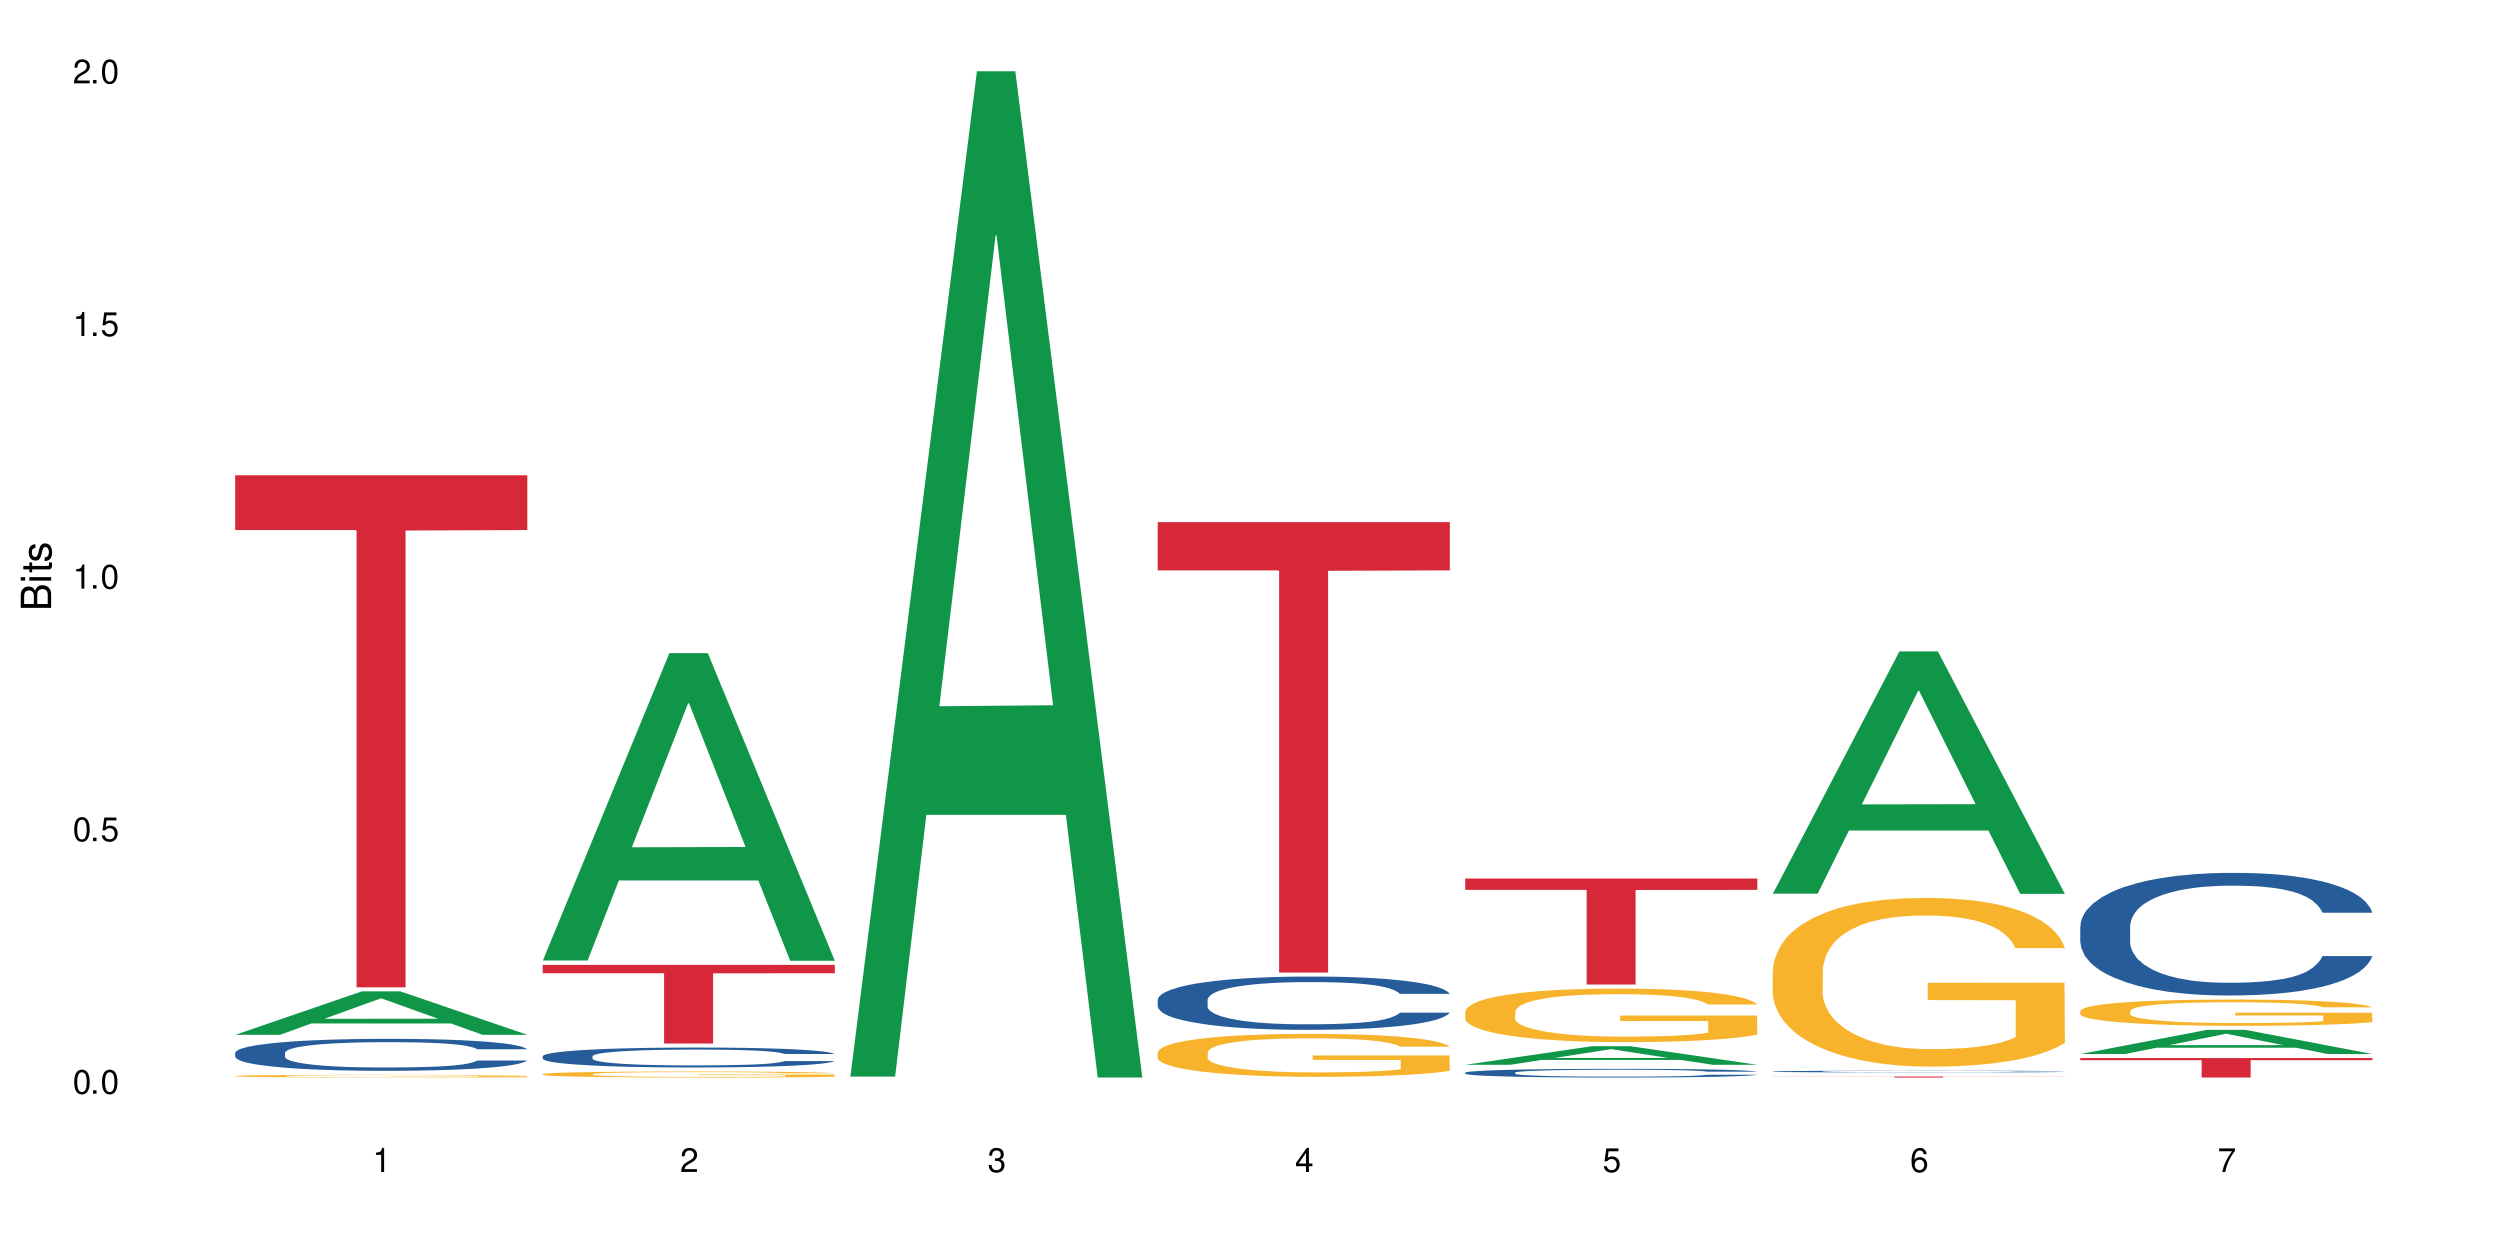 <?xml version="1.0" encoding="UTF-8"?>
<svg xmlns="http://www.w3.org/2000/svg" xmlns:xlink="http://www.w3.org/1999/xlink" width="720" height="360" viewBox="0 0 720 360">
<defs>
<g>
<g id="glyph-0-0">
</g>
<g id="glyph-0-1">
<path d="M 2.641 -6.938 C 2 -6.938 1.422 -6.656 1.078 -6.172 C 0.641 -5.562 0.406 -4.641 0.406 -3.359 C 0.406 -1.016 1.188 0.219 2.641 0.219 C 4.078 0.219 4.859 -1.016 4.859 -3.297 C 4.859 -4.641 4.656 -5.547 4.203 -6.172 C 3.844 -6.656 3.281 -6.938 2.641 -6.938 Z M 2.641 -6.188 C 3.547 -6.188 4 -5.25 4 -3.375 C 4 -1.406 3.562 -0.484 2.625 -0.484 C 1.734 -0.484 1.281 -1.438 1.281 -3.344 C 1.281 -5.25 1.734 -6.188 2.641 -6.188 Z M 2.641 -6.188 "/>
</g>
<g id="glyph-0-2">
<path d="M 1.828 -1 L 0.828 -1 L 0.828 0 L 1.828 0 Z M 1.828 -1 "/>
</g>
<g id="glyph-0-3">
<path d="M 4.562 -6.797 L 1.062 -6.797 L 0.547 -3.094 L 1.328 -3.094 C 1.719 -3.562 2.047 -3.734 2.578 -3.734 C 3.484 -3.734 4.062 -3.109 4.062 -2.094 C 4.062 -1.125 3.484 -0.531 2.578 -0.531 C 1.828 -0.531 1.375 -0.906 1.188 -1.672 L 0.328 -1.672 C 0.453 -1.109 0.547 -0.844 0.75 -0.594 C 1.125 -0.078 1.828 0.219 2.594 0.219 C 3.969 0.219 4.922 -0.781 4.922 -2.219 C 4.922 -3.562 4.031 -4.484 2.719 -4.484 C 2.25 -4.484 1.859 -4.359 1.469 -4.062 L 1.734 -5.969 L 4.562 -5.969 Z M 4.562 -6.797 "/>
</g>
<g id="glyph-0-4">
<path d="M 2.484 -4.938 L 2.484 0 L 3.328 0 L 3.328 -6.938 L 2.766 -6.938 C 2.469 -5.875 2.281 -5.734 0.984 -5.562 L 0.984 -4.938 Z M 2.484 -4.938 "/>
</g>
<g id="glyph-0-5">
<path d="M 4.859 -0.828 L 1.281 -0.828 C 1.359 -1.406 1.672 -1.781 2.5 -2.281 L 3.469 -2.828 C 4.406 -3.344 4.906 -4.062 4.906 -4.906 C 4.906 -5.484 4.672 -6.031 4.266 -6.406 C 3.859 -6.766 3.375 -6.938 2.719 -6.938 C 1.859 -6.938 1.219 -6.625 0.844 -6.031 C 0.609 -5.672 0.5 -5.234 0.484 -4.531 L 1.328 -4.531 C 1.359 -5.016 1.406 -5.281 1.531 -5.516 C 1.75 -5.938 2.188 -6.203 2.703 -6.203 C 3.469 -6.203 4.031 -5.641 4.031 -4.891 C 4.031 -4.344 3.719 -3.859 3.125 -3.516 L 2.234 -3 C 0.812 -2.172 0.406 -1.531 0.328 -0.016 L 4.859 -0.016 Z M 4.859 -0.828 "/>
</g>
<g id="glyph-0-6">
<path d="M 2.125 -3.188 L 2.578 -3.188 C 3.5 -3.188 3.984 -2.766 3.984 -1.922 C 3.984 -1.062 3.469 -0.531 2.594 -0.531 C 1.656 -0.531 1.203 -1 1.156 -2.016 L 0.312 -2.016 C 0.344 -1.453 0.438 -1.094 0.609 -0.781 C 0.953 -0.109 1.625 0.219 2.547 0.219 C 3.953 0.219 4.859 -0.625 4.859 -1.938 C 4.859 -2.828 4.516 -3.297 3.703 -3.594 C 4.344 -3.844 4.656 -4.328 4.656 -5.031 C 4.656 -6.219 3.875 -6.938 2.578 -6.938 C 1.203 -6.938 0.484 -6.172 0.453 -4.703 L 1.297 -4.703 C 1.312 -5.125 1.344 -5.359 1.453 -5.578 C 1.641 -5.969 2.062 -6.203 2.594 -6.203 C 3.344 -6.203 3.797 -5.75 3.797 -5 C 3.797 -4.516 3.609 -4.219 3.25 -4.047 C 3.016 -3.953 2.703 -3.922 2.125 -3.906 Z M 2.125 -3.188 "/>
</g>
<g id="glyph-0-7">
<path d="M 3.141 -1.672 L 3.141 0 L 3.984 0 L 3.984 -1.672 L 4.984 -1.672 L 4.984 -2.438 L 3.984 -2.438 L 3.984 -6.938 L 3.359 -6.938 L 0.266 -2.578 L 0.266 -1.672 Z M 3.141 -2.438 L 1 -2.438 L 3.141 -5.5 Z M 3.141 -2.438 "/>
</g>
<g id="glyph-0-8">
<path d="M 4.781 -5.125 C 4.609 -6.266 3.891 -6.938 2.844 -6.938 C 2.094 -6.938 1.422 -6.578 1.031 -5.953 C 0.594 -5.266 0.406 -4.422 0.406 -3.172 C 0.406 -2 0.578 -1.25 0.984 -0.641 C 1.359 -0.078 1.953 0.219 2.703 0.219 C 3.984 0.219 4.922 -0.75 4.922 -2.094 C 4.922 -3.375 4.062 -4.281 2.844 -4.281 C 2.172 -4.281 1.641 -4.031 1.281 -3.516 C 1.281 -5.234 1.828 -6.188 2.797 -6.188 C 3.391 -6.188 3.797 -5.797 3.938 -5.125 Z M 2.734 -3.531 C 3.547 -3.531 4.062 -2.953 4.062 -2.031 C 4.062 -1.156 3.484 -0.531 2.703 -0.531 C 1.922 -0.531 1.328 -1.188 1.328 -2.078 C 1.328 -2.938 1.906 -3.531 2.734 -3.531 Z M 2.734 -3.531 "/>
</g>
<g id="glyph-0-9">
<path d="M 4.984 -6.797 L 0.438 -6.797 L 0.438 -5.969 L 4.109 -5.969 C 2.5 -3.656 1.828 -2.234 1.328 0 L 2.219 0 C 2.594 -2.172 3.453 -4.047 4.984 -6.094 Z M 4.984 -6.797 "/>
</g>
<g id="glyph-1-0">
</g>
<g id="glyph-1-1">
<path d="M 0 -0.953 L 0 -4.891 C 0 -5.719 -0.234 -6.344 -0.734 -6.797 C -1.188 -7.234 -1.812 -7.469 -2.5 -7.469 C -3.547 -7.469 -4.188 -7 -4.625 -5.875 C -4.984 -6.688 -5.625 -7.094 -6.531 -7.094 C -7.172 -7.094 -7.734 -6.859 -8.141 -6.391 C -8.562 -5.922 -8.75 -5.344 -8.75 -4.5 L -8.75 -0.953 Z M -4.984 -2.062 L -7.766 -2.062 L -7.766 -4.219 C -7.766 -4.844 -7.688 -5.203 -7.453 -5.5 C -7.219 -5.812 -6.859 -5.969 -6.375 -5.969 C -5.891 -5.969 -5.531 -5.812 -5.297 -5.5 C -5.062 -5.203 -4.984 -4.844 -4.984 -4.219 Z M -0.984 -2.062 L -4 -2.062 L -4 -4.781 C -4 -5.766 -3.438 -6.359 -2.484 -6.359 C -1.547 -6.359 -0.984 -5.766 -0.984 -4.781 Z M -0.984 -2.062 "/>
</g>
<g id="glyph-1-2">
<path d="M -6.281 -1.797 L -6.281 -0.797 L 0 -0.797 L 0 -1.797 Z M -8.75 -1.797 L -8.75 -0.797 L -7.484 -0.797 L -7.484 -1.797 Z M -8.75 -1.797 "/>
</g>
<g id="glyph-1-3">
<path d="M -6.281 -3.047 L -6.281 -2.016 L -8.016 -2.016 L -8.016 -1.016 L -6.281 -1.016 L -6.281 -0.172 L -5.469 -0.172 L -5.469 -1.016 L -0.719 -1.016 C -0.078 -1.016 0.281 -1.453 0.281 -2.234 C 0.281 -2.5 0.25 -2.719 0.188 -3.047 L -0.641 -3.047 C -0.609 -2.906 -0.594 -2.766 -0.594 -2.562 C -0.594 -2.141 -0.719 -2.016 -1.156 -2.016 L -5.469 -2.016 L -5.469 -3.047 Z M -6.281 -3.047 "/>
</g>
<g id="glyph-1-4">
<path d="M -4.531 -5.25 C -5.766 -5.25 -6.469 -4.422 -6.469 -2.969 C -6.469 -1.516 -5.719 -0.562 -4.547 -0.562 C -3.562 -0.562 -3.094 -1.062 -2.734 -2.562 L -2.516 -3.484 C -2.344 -4.188 -2.094 -4.469 -1.641 -4.469 C -1.047 -4.469 -0.641 -3.875 -0.641 -3 C -0.641 -2.453 -0.797 -2 -1.062 -1.75 C -1.25 -1.594 -1.422 -1.531 -1.875 -1.469 L -1.875 -0.406 C -0.422 -0.453 0.281 -1.266 0.281 -2.922 C 0.281 -4.5 -0.5 -5.516 -1.719 -5.516 C -2.656 -5.516 -3.172 -4.984 -3.469 -3.734 L -3.703 -2.766 C -3.891 -1.953 -4.156 -1.609 -4.594 -1.609 C -5.188 -1.609 -5.547 -2.125 -5.547 -2.938 C -5.547 -3.75 -5.203 -4.172 -4.531 -4.203 Z M -4.531 -5.25 "/>
</g>
</g>
</defs>
<rect x="-72" y="-36" width="864" height="432" fill="rgb(100%, 100%, 100%)" fill-opacity="1"/>
<path fill-rule="nonzero" fill="rgb(6.275%, 58.824%, 28.235%)" fill-opacity="1" d="M 67.73 298.02 L 67.82 298.008 L 104.227 285.508 L 115.281 285.508 L 151.867 298.031 L 139.012 298.031 L 129.844 294.762 L 89.664 294.762 L 80.676 298.02 L 67.73 298.02 L 93.527 293.41 L 126.156 293.398 L 109.887 287.555 L 109.707 287.543 L 109.527 287.578 L 93.438 293.398 L 93.527 293.41 Z M 67.73 298.02 "/>
<path fill-rule="nonzero" fill="rgb(14.51%, 36.078%, 60%)" fill-opacity="1" d="M 67.73 303.195 L 67.832 303.188 L 67.832 302.984 L 68.141 302.668 L 68.859 302.262 L 69.578 301.984 L 71.426 301.488 L 73.988 301.012 L 76.656 300.641 L 78.605 300.422 L 80.352 300.254 L 84.352 299.941 L 86.918 299.781 L 89.688 299.641 L 93.074 299.496 L 95.535 299.414 L 101.078 299.277 L 105.18 299.219 L 108.363 299.195 L 115.238 299.195 L 119.34 299.227 L 122.316 299.27 L 125.598 299.336 L 128.371 299.414 L 133.191 299.598 L 137.5 299.832 L 139.449 299.969 L 142.527 300.227 L 144.891 300.48 L 146.531 300.699 L 148.379 301.012 L 150.02 301.387 L 151.25 301.816 L 151.867 302.18 L 137.5 302.18 L 136.785 301.844 L 135.961 301.582 L 134.422 301.238 L 132.883 300.992 L 130.73 300.75 L 128.781 300.59 L 126.113 300.43 L 123.754 300.328 L 121.289 300.254 L 118.93 300.203 L 114.414 300.152 L 109.184 300.152 L 107.234 300.168 L 103.23 300.238 L 101.078 300.297 L 98 300.414 L 95.844 300.523 L 93.281 300.691 L 91.535 300.832 L 89.379 301.051 L 87.84 301.246 L 86.098 301.523 L 85.07 301.734 L 84.148 301.969 L 83.328 302.246 L 82.711 302.539 L 82.301 302.852 L 82.094 303.152 L 82.094 304.457 L 82.301 304.762 L 82.812 305.113 L 84.148 305.625 L 86.098 306.07 L 88.355 306.426 L 90.508 306.676 L 91.742 306.793 L 93.383 306.93 L 95.945 307.098 L 99.641 307.266 L 101.797 307.332 L 105.078 307.398 L 108.465 307.434 L 112.98 307.434 L 116.98 307.398 L 119.648 307.359 L 122.418 307.289 L 126.215 307.148 L 128.574 307.012 L 130.629 306.852 L 132.168 306.695 L 133.191 306.559 L 134.73 306.297 L 135.961 306.012 L 136.887 305.719 L 137.5 305.434 L 151.867 305.434 L 151.25 305.77 L 150.328 306.098 L 149.402 306.34 L 147.969 306.637 L 146.324 306.895 L 143.965 307.191 L 142.016 307.383 L 139.449 307.594 L 137.09 307.754 L 134.527 307.895 L 130.73 308.062 L 128.266 308.148 L 125.598 308.223 L 122.418 308.293 L 118.418 308.352 L 114.109 308.383 L 110.105 308.391 L 105.797 308.375 L 102.617 308.34 L 98.41 308.266 L 93.176 308.113 L 89.379 307.953 L 86.406 307.797 L 83.84 307.629 L 80.969 307.398 L 77.273 307.031 L 75.016 306.746 L 73.477 306.508 L 71.734 306.18 L 70.5 305.887 L 69.066 305.414 L 68.039 304.82 L 67.73 304.355 Z M 67.73 303.195 "/>
<path fill-rule="nonzero" fill="rgb(96.863%, 70.196%, 16.863%)" fill-opacity="1" d="M 67.73 309.887 L 67.832 309.887 L 67.832 309.875 L 68.242 309.84 L 69.27 309.797 L 70.605 309.762 L 72.039 309.734 L 72.965 309.719 L 74.504 309.695 L 75.836 309.68 L 79.223 309.648 L 83.531 309.621 L 85.891 309.605 L 88.559 309.594 L 92.355 309.582 L 94.102 309.578 L 99.438 309.566 L 105.488 309.559 L 112.16 309.555 L 115.238 309.559 L 119.441 309.559 L 125.188 309.566 L 128.473 309.574 L 131.039 309.582 L 133.707 309.59 L 136.988 309.605 L 140.066 309.621 L 142.527 309.641 L 144.992 309.66 L 147.043 309.684 L 148.789 309.707 L 150.328 309.738 L 151.25 309.762 L 151.867 309.789 L 137.605 309.789 L 136.785 309.762 L 135.859 309.742 L 134.32 309.719 L 131.242 309.688 L 128.371 309.672 L 125.906 309.66 L 122.828 309.648 L 119.855 309.645 L 116.469 309.641 L 114.414 309.637 L 108.977 309.637 L 104.055 309.641 L 101.18 309.648 L 99.129 309.652 L 96.254 309.664 L 94.512 309.672 L 93.484 309.68 L 90.406 309.699 L 88.355 309.719 L 87.227 309.734 L 85.789 309.754 L 84.762 309.773 L 83.633 309.805 L 83.02 309.824 L 82.199 309.871 L 82.094 310 L 82.402 310.027 L 83.02 310.055 L 83.84 310.082 L 85.07 310.109 L 86.301 310.129 L 88.457 310.156 L 90.305 310.176 L 91.742 310.188 L 94.512 310.207 L 95.641 310.211 L 98.309 310.227 L 101.078 310.234 L 104.465 310.242 L 107.027 310.25 L 116.363 310.25 L 122.52 310.246 L 126.422 310.242 L 129.09 310.234 L 130.832 310.23 L 132.988 310.223 L 134.527 310.215 L 135.961 310.207 L 137.707 310.195 L 137.707 310.027 L 112.363 310.027 L 112.363 309.945 L 151.762 309.945 L 151.867 310.223 L 149.711 310.242 L 147.043 310.262 L 144.48 310.273 L 141.812 310.285 L 138.016 310.301 L 134.938 310.309 L 130.215 310.32 L 125.906 310.324 L 121.395 310.328 L 117.391 310.332 L 108.465 310.332 L 103.949 310.328 L 100.359 310.32 L 97.074 310.312 L 93.793 310.305 L 89.688 310.289 L 87.02 310.277 L 81.48 310.246 L 79.016 310.227 L 75.734 310.195 L 73.988 310.172 L 72.348 310.148 L 71.117 310.125 L 69.988 310.102 L 69.168 310.078 L 68.348 310.047 L 67.938 310.02 L 67.73 310 Z M 67.73 309.887 "/>
<path fill-rule="nonzero" fill="rgb(83.922%, 15.686%, 22.353%)" fill-opacity="1" d="M 67.73 136.867 L 151.867 136.867 L 151.867 152.656 L 116.801 152.793 L 116.801 284.344 L 102.695 284.344 L 102.695 152.934 L 102.488 152.656 L 67.73 152.656 Z M 67.73 136.867 "/>
<path fill-rule="nonzero" fill="rgb(6.275%, 58.824%, 28.235%)" fill-opacity="1" d="M 156.293 276.629 L 156.383 276.543 L 192.789 188.102 L 203.844 188.102 L 240.43 276.711 L 227.574 276.711 L 218.406 253.582 L 178.227 253.582 L 169.238 276.629 L 156.293 276.629 L 182.094 244.012 L 214.723 243.93 L 198.453 202.578 L 198.273 202.496 L 198.094 202.746 L 182.004 243.93 L 182.094 244.012 Z M 156.293 276.629 "/>
<path fill-rule="nonzero" fill="rgb(14.51%, 36.078%, 60%)" fill-opacity="1" d="M 156.293 304.191 L 156.398 304.188 L 156.398 304.059 L 156.703 303.859 L 157.422 303.609 L 158.141 303.438 L 159.988 303.129 L 162.555 302.828 L 165.223 302.598 L 167.172 302.461 L 168.914 302.359 L 172.918 302.164 L 175.48 302.062 L 178.25 301.977 L 181.637 301.887 L 184.102 301.832 L 189.641 301.75 L 193.746 301.715 L 196.926 301.699 L 203.801 301.699 L 207.902 301.719 L 210.879 301.746 L 214.164 301.785 L 216.934 301.832 L 221.754 301.949 L 226.066 302.094 L 228.016 302.18 L 231.094 302.344 L 233.453 302.5 L 235.094 302.637 L 236.941 302.828 L 238.582 303.066 L 239.812 303.332 L 240.43 303.559 L 226.066 303.559 L 225.348 303.348 L 224.527 303.184 L 222.988 302.969 L 221.449 302.82 L 219.293 302.668 L 217.344 302.566 L 214.676 302.469 L 212.316 302.406 L 209.855 302.359 L 207.492 302.324 L 202.98 302.293 L 197.746 302.293 L 195.797 302.305 L 191.797 302.348 L 189.641 302.383 L 186.562 302.457 L 184.406 302.523 L 181.844 302.629 L 180.098 302.719 L 177.945 302.855 L 176.406 302.977 L 174.66 303.148 L 173.633 303.281 L 172.711 303.426 L 171.891 303.598 L 171.273 303.781 L 170.863 303.977 L 170.66 304.164 L 170.66 304.977 L 170.863 305.164 L 171.379 305.387 L 172.711 305.703 L 174.66 305.98 L 176.918 306.203 L 179.074 306.359 L 180.305 306.434 L 181.945 306.516 L 184.512 306.621 L 188.203 306.727 L 190.359 306.77 L 193.641 306.809 L 197.027 306.832 L 201.543 306.832 L 205.543 306.809 L 208.211 306.785 L 210.98 306.742 L 214.777 306.652 L 217.137 306.57 L 219.191 306.469 L 220.73 306.371 L 221.754 306.285 L 223.293 306.125 L 224.527 305.945 L 225.449 305.762 L 226.066 305.586 L 240.43 305.586 L 239.812 305.793 L 238.891 305.996 L 237.969 306.148 L 236.531 306.332 L 234.891 306.496 L 232.527 306.68 L 230.578 306.801 L 228.016 306.93 L 225.656 307.031 L 223.09 307.117 L 219.293 307.223 L 216.832 307.277 L 214.164 307.324 L 210.98 307.363 L 206.98 307.402 L 202.672 307.422 L 198.668 307.43 L 194.359 307.418 L 191.18 307.395 L 186.973 307.348 L 181.738 307.254 L 177.945 307.156 L 174.969 307.055 L 172.402 306.949 L 169.531 306.809 L 165.836 306.578 L 163.578 306.402 L 162.039 306.254 L 160.297 306.051 L 159.066 305.867 L 157.629 305.574 L 156.602 305.203 L 156.293 304.914 Z M 156.293 304.191 "/>
<path fill-rule="nonzero" fill="rgb(96.863%, 70.196%, 16.863%)" fill-opacity="1" d="M 156.293 309.336 L 156.398 309.336 L 156.398 309.305 L 156.809 309.23 L 157.832 309.133 L 159.168 309.051 L 160.605 308.988 L 161.527 308.957 L 163.066 308.906 L 164.398 308.871 L 167.785 308.801 L 172.094 308.734 L 174.457 308.707 L 177.121 308.68 L 180.918 308.648 L 182.664 308.637 L 188 308.613 L 194.051 308.598 L 200.723 308.59 L 203.801 308.594 L 208.008 308.598 L 213.754 308.617 L 217.035 308.633 L 219.602 308.648 L 222.27 308.668 L 225.551 308.703 L 228.629 308.738 L 231.094 308.777 L 233.555 308.824 L 235.605 308.875 L 237.352 308.934 L 238.891 309 L 239.812 309.055 L 240.43 309.109 L 226.168 309.109 L 225.348 309.055 L 224.422 309.012 L 222.883 308.957 L 221.344 308.922 L 219.805 308.891 L 216.934 308.848 L 214.473 308.824 L 211.395 308.801 L 208.418 308.789 L 205.031 308.777 L 202.98 308.773 L 197.543 308.773 L 192.617 308.785 L 189.742 308.797 L 187.691 308.812 L 184.816 308.836 L 183.074 308.855 L 182.047 308.867 L 178.969 308.914 L 176.918 308.961 L 175.789 308.992 L 174.352 309.039 L 173.328 309.082 L 172.199 309.145 L 171.582 309.191 L 170.762 309.301 L 170.66 309.586 L 170.965 309.648 L 171.582 309.711 L 172.402 309.77 L 173.633 309.828 L 174.867 309.875 L 177.02 309.938 L 178.867 309.98 L 180.305 310.008 L 183.074 310.051 L 184.203 310.062 L 186.871 310.094 L 189.641 310.113 L 193.027 310.133 L 195.59 310.145 L 199.695 310.152 L 204.93 310.152 L 211.086 310.141 L 214.984 310.129 L 217.652 310.117 L 219.395 310.105 L 221.551 310.086 L 223.09 310.07 L 224.527 310.055 L 226.27 310.027 L 226.27 309.648 L 200.926 309.645 L 200.926 309.469 L 240.328 309.465 L 240.43 310.086 L 238.273 310.129 L 235.605 310.172 L 233.043 310.203 L 230.375 310.23 L 226.578 310.262 L 223.5 310.281 L 218.781 310.301 L 214.473 310.316 L 209.957 310.324 L 205.953 310.332 L 201.234 310.332 L 197.027 310.328 L 192.512 310.32 L 188.922 310.309 L 185.641 310.293 L 182.355 310.27 L 178.25 310.238 L 175.582 310.211 L 172.812 310.176 L 170.043 310.137 L 167.582 310.094 L 165.938 310.062 L 164.297 310.023 L 162.555 309.977 L 160.91 309.922 L 159.68 309.871 L 158.551 309.816 L 157.73 309.762 L 156.91 309.691 L 156.5 309.633 L 156.293 309.586 Z M 156.293 309.336 "/>
<path fill-rule="nonzero" fill="rgb(83.922%, 15.686%, 22.353%)" fill-opacity="1" d="M 156.293 277.875 L 240.43 277.875 L 240.43 280.301 L 205.363 280.32 L 205.363 300.535 L 191.258 300.535 L 191.258 280.344 L 191.051 280.301 L 156.293 280.301 Z M 156.293 277.875 "/>
<path fill-rule="nonzero" fill="rgb(6.275%, 58.824%, 28.235%)" fill-opacity="1" d="M 244.859 310.059 L 244.949 309.789 L 281.352 20.527 L 292.41 20.527 L 328.992 310.332 L 316.141 310.332 L 306.969 234.684 L 266.789 234.684 L 257.801 310.059 L 244.859 310.059 L 270.656 203.391 L 303.285 203.117 L 287.016 67.875 L 286.836 67.602 L 286.656 68.418 L 270.566 203.117 L 270.656 203.391 Z M 244.859 310.059 "/>
<path fill-rule="nonzero" fill="rgb(14.51%, 36.078%, 60%)" fill-opacity="1" d="M 333.422 287.93 L 333.523 287.914 L 333.523 287.578 L 333.832 287.043 L 334.551 286.371 L 335.27 285.91 L 337.113 285.082 L 339.68 284.281 L 342.348 283.664 L 344.297 283.301 L 346.043 283.02 L 350.043 282.504 L 352.609 282.234 L 355.379 281.996 L 358.766 281.758 L 361.227 281.617 L 366.766 281.395 L 370.871 281.297 L 374.051 281.254 L 380.926 281.254 L 385.031 281.309 L 388.008 281.379 L 391.289 281.492 L 394.059 281.617 L 398.883 281.926 L 403.191 282.32 L 405.141 282.543 L 408.219 282.98 L 410.578 283.398 L 412.223 283.766 L 414.066 284.281 L 415.711 284.914 L 416.941 285.629 L 417.555 286.23 L 403.191 286.23 L 402.473 285.672 L 401.652 285.234 L 400.113 284.66 L 398.574 284.254 L 396.422 283.848 L 394.469 283.582 L 391.805 283.316 L 389.441 283.148 L 386.98 283.02 L 384.621 282.938 L 380.105 282.852 L 374.875 282.852 L 372.922 282.879 L 368.922 282.992 L 366.766 283.09 L 363.688 283.289 L 361.535 283.469 L 358.969 283.75 L 357.227 283.988 L 355.07 284.352 L 353.531 284.676 L 351.789 285.137 L 350.762 285.488 L 349.836 285.883 L 349.016 286.344 L 348.402 286.836 L 347.992 287.352 L 347.785 287.859 L 347.785 290.031 L 347.992 290.535 L 348.504 291.125 L 349.836 291.98 L 351.789 292.723 L 354.043 293.312 L 356.199 293.734 L 357.43 293.93 L 359.07 294.152 L 361.637 294.434 L 365.332 294.715 L 367.484 294.824 L 370.77 294.938 L 374.156 294.996 L 378.668 294.996 L 382.672 294.938 L 385.34 294.867 L 388.109 294.758 L 391.906 294.52 L 394.266 294.293 L 396.316 294.027 L 397.855 293.762 L 398.883 293.535 L 400.422 293.102 L 401.652 292.625 L 402.578 292.133 L 403.191 291.656 L 417.555 291.656 L 416.941 292.219 L 416.016 292.766 L 415.094 293.172 L 413.656 293.664 L 412.016 294.098 L 409.656 294.586 L 407.707 294.91 L 405.141 295.262 L 402.781 295.527 L 400.215 295.766 L 396.422 296.047 L 393.957 296.188 L 391.289 296.312 L 388.109 296.426 L 384.109 296.523 L 379.797 296.578 L 375.797 296.594 L 371.488 296.566 L 368.305 296.508 L 364.102 296.383 L 358.867 296.129 L 355.07 295.863 L 352.094 295.598 L 349.531 295.316 L 346.656 294.938 L 342.965 294.32 L 340.707 293.844 L 339.168 293.453 L 337.422 292.906 L 336.191 292.414 L 334.754 291.629 L 333.73 290.633 L 333.422 289.863 Z M 333.422 287.93 "/>
<path fill-rule="nonzero" fill="rgb(96.863%, 70.196%, 16.863%)" fill-opacity="1" d="M 333.422 303.059 L 333.523 303.047 L 333.523 302.82 L 333.934 302.312 L 334.961 301.609 L 336.293 301.035 L 337.73 300.582 L 338.652 300.344 L 340.191 300.004 L 341.527 299.758 L 344.914 299.25 L 349.223 298.773 L 351.582 298.57 L 354.25 298.379 L 358.047 298.164 L 359.789 298.086 L 365.125 297.902 L 371.18 297.789 L 377.848 297.758 L 380.926 297.77 L 385.133 297.812 L 390.879 297.938 L 394.164 298.051 L 396.727 298.164 L 399.395 298.309 L 402.68 298.535 L 405.758 298.809 L 408.219 299.078 L 410.684 299.418 L 412.734 299.781 L 414.477 300.176 L 416.016 300.648 L 416.941 301.047 L 417.555 301.441 L 403.293 301.441 L 402.473 301.047 L 401.551 300.742 L 400.012 300.367 L 398.473 300.098 L 396.934 299.883 L 394.059 299.586 L 391.598 299.406 L 388.52 299.25 L 385.543 299.148 L 382.156 299.078 L 380.105 299.055 L 374.668 299.055 L 369.742 299.137 L 366.871 299.227 L 364.816 299.316 L 361.945 299.484 L 360.199 299.621 L 359.176 299.711 L 356.098 300.062 L 354.043 300.379 L 352.914 300.594 L 351.48 300.934 L 350.453 301.238 L 349.324 301.691 L 348.711 302.027 L 347.887 302.797 L 347.785 304.832 L 348.094 305.262 L 348.711 305.727 L 349.531 306.133 L 350.762 306.562 L 351.992 306.891 L 354.148 307.328 L 355.992 307.625 L 357.43 307.816 L 360.199 308.121 L 361.328 308.223 L 363.996 308.426 L 366.766 308.586 L 370.152 308.719 L 372.719 308.789 L 376.824 308.844 L 382.055 308.844 L 388.211 308.777 L 392.109 308.688 L 394.777 308.594 L 396.523 308.516 L 398.676 308.391 L 400.215 308.277 L 401.652 308.156 L 403.398 307.961 L 403.398 305.262 L 378.055 305.25 L 378.055 303.984 L 417.453 303.973 L 417.555 308.391 L 415.402 308.695 L 412.734 308.992 L 410.168 309.219 L 407.5 309.41 L 403.703 309.625 L 400.625 309.758 L 395.906 309.918 L 391.598 310.02 L 387.082 310.086 L 383.082 310.121 L 378.363 310.133 L 374.156 310.109 L 369.641 310.043 L 366.051 309.953 L 362.766 309.84 L 359.484 309.691 L 355.379 309.453 L 352.711 309.262 L 349.941 309.023 L 347.172 308.742 L 344.707 308.438 L 343.066 308.199 L 341.426 307.93 L 339.68 307.59 L 338.039 307.207 L 336.809 306.855 L 335.68 306.461 L 334.859 306.086 L 334.035 305.578 L 333.625 305.172 L 333.422 304.82 Z M 333.422 303.059 "/>
<path fill-rule="nonzero" fill="rgb(83.922%, 15.686%, 22.353%)" fill-opacity="1" d="M 333.422 150.383 L 417.555 150.383 L 417.555 164.266 L 382.492 164.387 L 382.492 280.09 L 368.383 280.09 L 368.383 164.508 L 368.18 164.266 L 333.422 164.266 Z M 333.422 150.383 "/>
<path fill-rule="nonzero" fill="rgb(6.275%, 58.824%, 28.235%)" fill-opacity="1" d="M 421.984 306.66 L 422.074 306.656 L 458.48 301.305 L 469.535 301.305 L 506.121 306.664 L 493.266 306.664 L 484.098 305.266 L 443.918 305.266 L 434.93 306.66 L 421.984 306.66 L 447.781 304.688 L 480.41 304.684 L 464.141 302.18 L 463.961 302.176 L 463.781 302.191 L 447.691 304.684 L 447.781 304.688 Z M 421.984 306.66 "/>
<path fill-rule="nonzero" fill="rgb(14.51%, 36.078%, 60%)" fill-opacity="1" d="M 421.984 308.918 L 422.086 308.918 L 422.086 308.859 L 422.395 308.773 L 423.113 308.664 L 423.832 308.59 L 425.68 308.453 L 428.242 308.324 L 430.91 308.223 L 432.859 308.164 L 434.605 308.117 L 438.605 308.031 L 441.172 307.988 L 443.941 307.949 L 447.328 307.91 L 449.789 307.887 L 455.332 307.852 L 459.434 307.836 L 462.617 307.828 L 469.488 307.828 L 473.594 307.84 L 476.57 307.852 L 479.852 307.867 L 482.625 307.887 L 487.445 307.938 L 491.754 308.004 L 493.703 308.039 L 496.781 308.109 L 499.145 308.18 L 500.785 308.238 L 502.633 308.324 L 504.273 308.426 L 505.504 308.543 L 506.121 308.641 L 491.754 308.641 L 491.035 308.551 L 490.215 308.48 L 488.676 308.387 L 487.137 308.32 L 484.984 308.254 L 483.035 308.211 L 480.367 308.164 L 478.008 308.137 L 475.543 308.117 L 473.184 308.105 L 468.668 308.09 L 463.438 308.09 L 461.488 308.094 L 457.484 308.113 L 455.332 308.129 L 452.254 308.16 L 450.098 308.191 L 447.531 308.238 L 445.789 308.273 L 443.633 308.336 L 442.094 308.387 L 440.352 308.465 L 439.324 308.52 L 438.402 308.586 L 437.582 308.66 L 436.965 308.738 L 436.555 308.824 L 436.348 308.906 L 436.348 309.262 L 436.555 309.344 L 437.066 309.441 L 438.402 309.578 L 440.352 309.699 L 442.609 309.797 L 444.762 309.867 L 445.992 309.898 L 447.637 309.934 L 450.199 309.98 L 453.895 310.027 L 456.051 310.043 L 459.332 310.062 L 462.719 310.07 L 467.234 310.07 L 471.234 310.062 L 473.902 310.051 L 476.672 310.031 L 480.469 309.992 L 482.828 309.957 L 484.879 309.914 L 486.418 309.871 L 487.445 309.832 L 488.984 309.762 L 490.215 309.684 L 491.141 309.605 L 491.754 309.527 L 506.121 309.527 L 505.504 309.617 L 504.582 309.707 L 503.656 309.773 L 502.223 309.855 L 500.578 309.926 L 498.219 310.004 L 496.27 310.059 L 493.703 310.113 L 491.344 310.16 L 488.781 310.199 L 484.984 310.242 L 482.52 310.266 L 479.852 310.285 L 476.672 310.305 L 472.672 310.32 L 468.363 310.332 L 464.359 310.332 L 460.051 310.328 L 456.871 310.32 L 452.664 310.297 L 447.43 310.258 L 443.633 310.215 L 440.66 310.172 L 438.094 310.125 L 435.219 310.062 L 431.527 309.961 L 429.27 309.883 L 427.73 309.82 L 425.984 309.73 L 424.754 309.652 L 423.32 309.523 L 422.293 309.359 L 421.984 309.234 Z M 421.984 308.918 "/>
<path fill-rule="nonzero" fill="rgb(96.863%, 70.196%, 16.863%)" fill-opacity="1" d="M 421.984 291.324 L 422.086 291.309 L 422.086 291.027 L 422.496 290.395 L 423.523 289.52 L 424.859 288.801 L 426.293 288.238 L 427.219 287.941 L 428.758 287.52 L 430.09 287.211 L 433.477 286.578 L 437.785 285.984 L 440.145 285.73 L 442.812 285.492 L 446.609 285.223 L 448.355 285.125 L 453.688 284.898 L 459.742 284.758 L 466.41 284.719 L 469.488 284.73 L 473.695 284.789 L 479.441 284.941 L 482.727 285.082 L 485.293 285.223 L 487.957 285.406 L 491.242 285.688 L 494.32 286.027 L 496.781 286.363 L 499.246 286.789 L 501.297 287.238 L 503.043 287.73 L 504.582 288.324 L 505.504 288.816 L 506.121 289.309 L 491.859 289.309 L 491.035 288.816 L 490.113 288.438 L 488.574 287.973 L 487.035 287.633 L 485.496 287.363 L 482.625 287 L 480.16 286.773 L 477.082 286.578 L 474.105 286.449 L 470.723 286.363 L 468.668 286.336 L 463.23 286.336 L 458.305 286.434 L 455.434 286.547 L 453.383 286.66 L 450.508 286.871 L 448.766 287.043 L 447.738 287.152 L 444.66 287.59 L 442.609 287.984 L 441.48 288.254 L 440.043 288.676 L 439.016 289.055 L 437.887 289.617 L 437.273 290.043 L 436.453 291 L 436.348 293.535 L 436.656 294.07 L 437.273 294.648 L 438.094 295.156 L 439.324 295.691 L 440.555 296.098 L 442.711 296.648 L 444.559 297.016 L 445.992 297.254 L 448.766 297.633 L 449.895 297.762 L 452.562 298.016 L 455.332 298.211 L 458.715 298.379 L 461.281 298.465 L 465.387 298.535 L 470.617 298.535 L 476.773 298.449 L 480.676 298.34 L 483.34 298.227 L 485.086 298.125 L 487.242 297.973 L 488.781 297.832 L 490.215 297.676 L 491.961 297.438 L 491.961 294.07 L 466.617 294.055 L 466.617 292.477 L 506.016 292.465 L 506.121 297.973 L 503.965 298.352 L 501.297 298.719 L 498.73 299 L 496.066 299.238 L 492.27 299.508 L 489.191 299.676 L 484.469 299.875 L 480.16 300 L 475.645 300.086 L 471.645 300.125 L 466.926 300.141 L 462.719 300.113 L 458.203 300.027 L 454.613 299.914 L 451.328 299.773 L 448.047 299.59 L 443.941 299.297 L 441.273 299.055 L 438.504 298.762 L 435.734 298.41 L 433.27 298.027 L 431.629 297.73 L 429.988 297.395 L 428.242 296.973 L 426.602 296.492 L 425.371 296.055 L 424.242 295.562 L 423.422 295.098 L 422.602 294.465 L 422.191 293.957 L 421.984 293.52 Z M 421.984 291.324 "/>
<path fill-rule="nonzero" fill="rgb(83.922%, 15.686%, 22.353%)" fill-opacity="1" d="M 421.984 253.016 L 506.121 253.016 L 506.121 256.285 L 471.055 256.312 L 471.055 283.555 L 456.945 283.555 L 456.945 256.344 L 456.742 256.285 L 421.984 256.285 Z M 421.984 253.016 "/>
<path fill-rule="nonzero" fill="rgb(6.275%, 58.824%, 28.235%)" fill-opacity="1" d="M 510.547 257.371 L 510.637 257.305 L 547.043 187.594 L 558.098 187.594 L 594.684 257.438 L 581.828 257.438 L 572.66 239.203 L 532.48 239.203 L 523.492 257.371 L 510.547 257.371 L 536.348 231.664 L 568.977 231.598 L 552.707 199.004 L 552.527 198.938 L 552.348 199.133 L 536.258 231.598 L 536.348 231.664 Z M 510.547 257.371 "/>
<path fill-rule="nonzero" fill="rgb(14.51%, 36.078%, 60%)" fill-opacity="1" d="M 510.547 308.582 L 510.652 308.582 L 510.652 308.57 L 510.957 308.555 L 511.676 308.531 L 512.395 308.516 L 514.242 308.488 L 516.809 308.461 L 519.473 308.441 L 521.426 308.43 L 523.168 308.418 L 527.168 308.402 L 529.734 308.395 L 532.504 308.387 L 535.891 308.379 L 538.355 308.371 L 543.895 308.363 L 548 308.363 L 551.18 308.359 L 558.055 308.359 L 562.156 308.363 L 565.133 308.363 L 568.418 308.367 L 571.188 308.371 L 576.008 308.383 L 580.32 308.395 L 582.27 308.402 L 585.348 308.418 L 587.707 308.434 L 589.348 308.445 L 591.195 308.461 L 592.836 308.484 L 594.066 308.508 L 594.684 308.527 L 580.32 308.527 L 579.602 308.508 L 578.781 308.492 L 577.242 308.473 L 575.703 308.461 L 573.547 308.445 L 571.598 308.438 L 568.93 308.43 L 566.57 308.422 L 564.105 308.418 L 561.746 308.418 L 557.234 308.414 L 550.051 308.414 L 546.051 308.418 L 543.895 308.422 L 540.816 308.43 L 538.66 308.434 L 536.098 308.445 L 534.352 308.453 L 532.199 308.465 L 530.66 308.473 L 528.914 308.488 L 527.887 308.5 L 526.965 308.516 L 526.145 308.531 L 525.527 308.547 L 525.117 308.562 L 524.914 308.582 L 524.914 308.652 L 525.117 308.672 L 525.629 308.691 L 526.965 308.719 L 528.914 308.742 L 531.172 308.762 L 533.324 308.777 L 534.559 308.785 L 536.199 308.793 L 538.766 308.801 L 542.457 308.809 L 544.613 308.812 L 547.895 308.816 L 551.281 308.82 L 555.797 308.82 L 559.797 308.816 L 562.465 308.816 L 565.234 308.812 L 569.031 308.805 L 571.391 308.797 L 573.445 308.789 L 574.984 308.777 L 576.008 308.77 L 577.547 308.758 L 578.781 308.742 L 579.703 308.723 L 580.32 308.707 L 594.684 308.707 L 594.066 308.727 L 593.145 308.746 L 592.223 308.758 L 590.785 308.773 L 589.145 308.789 L 586.781 308.805 L 584.832 308.816 L 582.27 308.828 L 579.91 308.836 L 577.344 308.844 L 573.547 308.855 L 571.086 308.859 L 568.418 308.863 L 565.234 308.867 L 561.234 308.871 L 556.926 308.871 L 552.922 308.875 L 548.613 308.871 L 545.434 308.871 L 541.227 308.867 L 535.992 308.859 L 532.199 308.848 L 529.223 308.84 L 526.656 308.832 L 523.785 308.816 L 520.09 308.797 L 517.832 308.781 L 516.293 308.77 L 514.551 308.75 L 513.316 308.734 L 511.883 308.707 L 510.855 308.676 L 510.547 308.648 Z M 510.547 308.582 "/>
<path fill-rule="nonzero" fill="rgb(96.863%, 70.196%, 16.863%)" fill-opacity="1" d="M 510.547 279.414 L 510.652 279.371 L 510.652 278.484 L 511.062 276.484 L 512.086 273.734 L 513.422 271.469 L 514.855 269.695 L 515.781 268.762 L 517.32 267.434 L 518.652 266.457 L 522.039 264.457 L 526.348 262.594 L 528.707 261.797 L 531.375 261.043 L 535.172 260.199 L 536.918 259.887 L 542.254 259.176 L 548.305 258.734 L 554.977 258.602 L 558.055 258.645 L 562.262 258.824 L 568.008 259.309 L 571.289 259.754 L 573.855 260.199 L 576.523 260.773 L 579.805 261.664 L 582.883 262.727 L 585.348 263.793 L 587.809 265.125 L 589.859 266.543 L 591.605 268.098 L 593.145 269.961 L 594.066 271.516 L 594.684 273.066 L 580.422 273.066 L 579.602 271.516 L 578.676 270.316 L 577.137 268.852 L 575.598 267.785 L 574.059 266.945 L 571.188 265.789 L 568.723 265.078 L 565.645 264.457 L 562.672 264.059 L 559.285 263.793 L 557.234 263.703 L 551.793 263.703 L 546.871 264.016 L 543.996 264.371 L 541.945 264.727 L 539.07 265.391 L 537.328 265.922 L 536.301 266.277 L 533.223 267.652 L 531.172 268.898 L 530.043 269.738 L 528.605 271.07 L 527.582 272.27 L 526.453 274.043 L 525.836 275.375 L 525.016 278.395 L 524.914 286.383 L 525.219 288.07 L 525.836 289.887 L 526.656 291.484 L 527.887 293.172 L 529.121 294.461 L 531.273 296.191 L 533.121 297.344 L 534.559 298.098 L 537.328 299.297 L 538.457 299.695 L 541.125 300.496 L 543.895 301.117 L 547.281 301.648 L 549.844 301.914 L 553.949 302.137 L 559.184 302.137 L 565.34 301.871 L 569.238 301.516 L 571.906 301.16 L 573.648 300.852 L 575.805 300.363 L 577.344 299.918 L 578.781 299.43 L 580.523 298.676 L 580.523 288.07 L 555.18 288.023 L 555.18 283.055 L 594.582 283.008 L 594.684 300.363 L 592.527 301.559 L 589.859 302.715 L 587.297 303.602 L 584.629 304.355 L 580.832 305.199 L 577.754 305.73 L 573.035 306.352 L 568.723 306.754 L 564.211 307.02 L 560.207 307.152 L 555.488 307.195 L 551.281 307.109 L 546.766 306.84 L 543.176 306.484 L 539.895 306.043 L 536.609 305.465 L 532.504 304.535 L 529.836 303.777 L 527.066 302.848 L 524.297 301.738 L 521.836 300.539 L 520.191 299.605 L 518.551 298.543 L 516.809 297.211 L 515.164 295.703 L 513.934 294.324 L 512.805 292.773 L 511.984 291.309 L 511.164 289.312 L 510.754 287.715 L 510.547 286.336 Z M 510.547 279.414 "/>
<path fill-rule="nonzero" fill="rgb(83.922%, 15.686%, 22.353%)" fill-opacity="1" d="M 510.547 310.039 L 594.684 310.039 L 594.684 310.07 L 559.617 310.07 L 559.617 310.332 L 545.512 310.332 L 545.512 310.07 L 510.547 310.07 Z M 510.547 310.039 "/>
<path fill-rule="nonzero" fill="rgb(6.275%, 58.824%, 28.235%)" fill-opacity="1" d="M 599.113 303.559 L 599.203 303.551 L 635.605 296.602 L 646.664 296.602 L 683.246 303.562 L 670.395 303.562 L 661.223 301.746 L 621.043 301.746 L 612.055 303.559 L 599.113 303.559 L 624.91 300.996 L 657.539 300.988 L 641.27 297.738 L 641.09 297.73 L 640.91 297.75 L 624.82 300.988 L 624.91 300.996 Z M 599.113 303.559 "/>
<path fill-rule="nonzero" fill="rgb(14.51%, 36.078%, 60%)" fill-opacity="1" d="M 599.113 266.766 L 599.215 266.734 L 599.215 265.961 L 599.523 264.734 L 600.238 263.188 L 600.957 262.121 L 602.805 260.219 L 605.371 258.379 L 608.039 256.961 L 609.988 256.121 L 611.73 255.477 L 615.734 254.281 L 618.297 253.668 L 621.07 253.121 L 624.453 252.57 L 626.918 252.25 L 632.457 251.734 L 636.562 251.508 L 639.742 251.41 L 646.617 251.41 L 650.723 251.539 L 653.695 251.699 L 656.98 251.957 L 659.75 252.25 L 664.574 252.957 L 668.883 253.863 L 670.832 254.379 L 673.91 255.379 L 676.27 256.348 L 677.91 257.184 L 679.758 258.379 L 681.398 259.832 L 682.633 261.477 L 683.246 262.863 L 668.883 262.863 L 668.164 261.574 L 667.344 260.574 L 665.805 259.25 L 664.266 258.312 L 662.109 257.379 L 660.16 256.766 L 657.492 256.152 L 655.133 255.766 L 652.672 255.477 L 650.312 255.281 L 645.797 255.09 L 640.562 255.09 L 638.613 255.152 L 634.613 255.41 L 632.457 255.637 L 629.379 256.09 L 627.227 256.508 L 624.66 257.152 L 622.914 257.703 L 620.762 258.539 L 619.223 259.281 L 617.477 260.348 L 616.453 261.152 L 615.527 262.055 L 614.707 263.121 L 614.09 264.25 L 613.68 265.445 L 613.477 266.605 L 613.477 271.605 L 613.68 272.766 L 614.195 274.121 L 615.527 276.09 L 617.477 277.801 L 619.734 279.156 L 621.891 280.121 L 623.121 280.574 L 624.762 281.09 L 627.328 281.734 L 631.02 282.383 L 633.176 282.641 L 636.461 282.898 L 639.844 283.027 L 644.359 283.027 L 648.359 282.898 L 651.027 282.734 L 653.801 282.477 L 657.594 281.93 L 659.957 281.414 L 662.008 280.801 L 663.547 280.188 L 664.574 279.672 L 666.113 278.672 L 667.344 277.574 L 668.266 276.445 L 668.883 275.348 L 683.246 275.348 L 682.633 276.637 L 681.707 277.898 L 680.785 278.832 L 679.348 279.961 L 677.707 280.961 L 675.348 282.09 L 673.398 282.832 L 670.832 283.641 L 668.473 284.254 L 665.906 284.801 L 662.109 285.445 L 659.648 285.77 L 656.98 286.059 L 653.801 286.316 L 649.797 286.543 L 645.488 286.672 L 641.488 286.703 L 637.176 286.641 L 633.996 286.512 L 629.789 286.219 L 624.559 285.641 L 620.762 285.027 L 617.785 284.414 L 615.219 283.77 L 612.348 282.898 L 608.652 281.477 L 606.395 280.383 L 604.855 279.477 L 603.113 278.219 L 601.883 277.09 L 600.445 275.285 L 599.418 272.992 L 599.113 271.219 Z M 599.113 266.766 "/>
<path fill-rule="nonzero" fill="rgb(96.863%, 70.196%, 16.863%)" fill-opacity="1" d="M 599.113 291.109 L 599.215 291.102 L 599.215 290.965 L 599.625 290.652 L 600.652 290.227 L 601.984 289.871 L 603.422 289.598 L 604.344 289.449 L 605.883 289.242 L 607.219 289.09 L 610.602 288.781 L 614.914 288.488 L 617.273 288.367 L 619.941 288.25 L 623.738 288.117 L 625.48 288.07 L 630.816 287.957 L 636.871 287.891 L 643.539 287.867 L 646.617 287.875 L 650.824 287.902 L 656.57 287.98 L 659.852 288.047 L 662.418 288.117 L 665.086 288.207 L 668.367 288.344 L 671.445 288.512 L 673.91 288.676 L 676.371 288.883 L 678.426 289.105 L 680.168 289.348 L 681.707 289.637 L 682.633 289.879 L 683.246 290.121 L 668.984 290.121 L 668.164 289.879 L 667.242 289.691 L 665.703 289.465 L 664.164 289.301 L 662.625 289.168 L 659.75 288.988 L 657.289 288.879 L 654.211 288.781 L 651.234 288.719 L 647.848 288.676 L 645.797 288.664 L 640.359 288.664 L 635.434 288.711 L 632.559 288.766 L 630.508 288.82 L 627.637 288.926 L 625.891 289.008 L 624.863 289.062 L 621.785 289.277 L 619.734 289.473 L 618.605 289.602 L 617.168 289.809 L 616.145 289.996 L 615.016 290.273 L 614.398 290.48 L 613.578 290.949 L 613.477 292.195 L 613.785 292.457 L 614.398 292.742 L 615.219 292.992 L 616.453 293.254 L 617.684 293.453 L 619.836 293.723 L 621.684 293.902 L 623.121 294.02 L 625.891 294.207 L 627.02 294.27 L 629.688 294.395 L 632.457 294.492 L 635.844 294.574 L 638.41 294.613 L 642.512 294.648 L 647.746 294.648 L 653.902 294.609 L 657.801 294.551 L 660.469 294.496 L 662.211 294.449 L 664.367 294.371 L 665.906 294.305 L 667.344 294.227 L 669.086 294.109 L 669.086 292.457 L 643.742 292.453 L 643.742 291.676 L 683.145 291.672 L 683.246 294.371 L 681.094 294.559 L 678.426 294.738 L 675.859 294.879 L 673.191 294.996 L 669.395 295.125 L 666.316 295.211 L 661.598 295.305 L 657.289 295.367 L 652.773 295.41 L 648.773 295.43 L 644.051 295.438 L 639.844 295.422 L 635.332 295.383 L 631.738 295.328 L 628.457 295.258 L 625.172 295.168 L 621.07 295.023 L 618.402 294.906 L 615.629 294.762 L 612.859 294.586 L 610.398 294.402 L 608.758 294.254 L 607.113 294.09 L 605.371 293.883 L 603.73 293.648 L 602.496 293.434 L 601.367 293.191 L 600.547 292.961 L 599.727 292.652 L 599.316 292.402 L 599.113 292.188 Z M 599.113 291.109 "/>
<path fill-rule="nonzero" fill="rgb(83.922%, 15.686%, 22.353%)" fill-opacity="1" d="M 599.113 304.727 L 683.246 304.727 L 683.246 305.328 L 648.184 305.332 L 648.184 310.332 L 634.074 310.332 L 634.074 305.336 L 633.871 305.328 L 599.113 305.328 Z M 599.113 304.727 "/>
<g fill="rgb(0%, 0%, 0%)" fill-opacity="1">
<use xlink:href="#glyph-0-1" x="20.965" y="314.993"/>
<use xlink:href="#glyph-0-2" x="25.965" y="314.993"/>
<use xlink:href="#glyph-0-1" x="28.965" y="314.993"/>
</g>
<g fill="rgb(0%, 0%, 0%)" fill-opacity="1">
<use xlink:href="#glyph-0-1" x="20.965" y="242.251"/>
<use xlink:href="#glyph-0-2" x="25.965" y="242.251"/>
<use xlink:href="#glyph-0-3" x="28.965" y="242.251"/>
</g>
<g fill="rgb(0%, 0%, 0%)" fill-opacity="1">
<use xlink:href="#glyph-0-4" x="20.965" y="169.509"/>
<use xlink:href="#glyph-0-2" x="25.965" y="169.509"/>
<use xlink:href="#glyph-0-1" x="28.965" y="169.509"/>
</g>
<g fill="rgb(0%, 0%, 0%)" fill-opacity="1">
<use xlink:href="#glyph-0-4" x="20.965" y="96.767"/>
<use xlink:href="#glyph-0-2" x="25.965" y="96.767"/>
<use xlink:href="#glyph-0-3" x="28.965" y="96.767"/>
</g>
<g fill="rgb(0%, 0%, 0%)" fill-opacity="1">
<use xlink:href="#glyph-0-5" x="20.965" y="24.024"/>
<use xlink:href="#glyph-0-2" x="25.965" y="24.024"/>
<use xlink:href="#glyph-0-1" x="28.965" y="24.024"/>
</g>
<g fill="rgb(0%, 0%, 0%)" fill-opacity="1">
<use xlink:href="#glyph-0-4" x="107.297" y="337.532"/>
</g>
<g fill="rgb(0%, 0%, 0%)" fill-opacity="1">
<use xlink:href="#glyph-0-5" x="195.863" y="337.532"/>
</g>
<g fill="rgb(0%, 0%, 0%)" fill-opacity="1">
<use xlink:href="#glyph-0-6" x="284.426" y="337.532"/>
</g>
<g fill="rgb(0%, 0%, 0%)" fill-opacity="1">
<use xlink:href="#glyph-0-7" x="372.988" y="337.532"/>
</g>
<g fill="rgb(0%, 0%, 0%)" fill-opacity="1">
<use xlink:href="#glyph-0-3" x="461.551" y="337.532"/>
</g>
<g fill="rgb(0%, 0%, 0%)" fill-opacity="1">
<use xlink:href="#glyph-0-8" x="550.117" y="337.532"/>
</g>
<g fill="rgb(0%, 0%, 0%)" fill-opacity="1">
<use xlink:href="#glyph-0-9" x="638.68" y="337.532"/>
</g>
<g fill="rgb(0%, 0%, 0%)" fill-opacity="1">
<use xlink:href="#glyph-1-1" x="14.725" y="176.012"/>
<use xlink:href="#glyph-1-2" x="14.725" y="168.012"/>
<use xlink:href="#glyph-1-3" x="14.725" y="165.012"/>
<use xlink:href="#glyph-1-4" x="14.725" y="162.012"/>
</g>
</svg>
